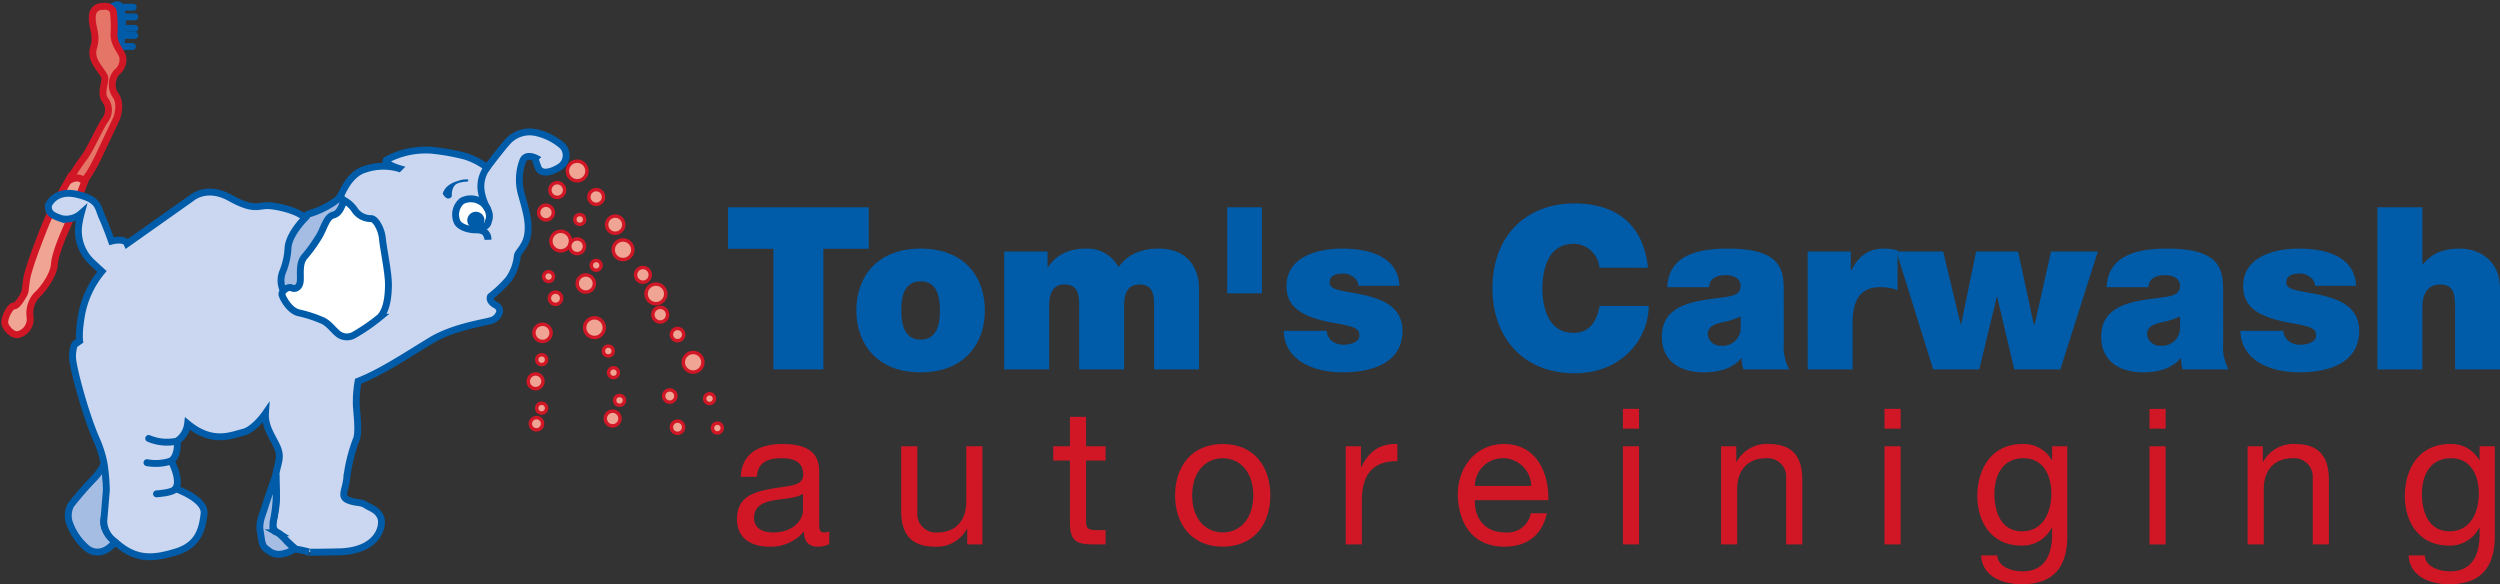 <svg xmlns="http://www.w3.org/2000/svg" xmlns:xlink="http://www.w3.org/1999/xlink" width="454.733" height="106.27" viewBox="0 0 454.733 106.27"><rect x="0" y="0" width="454.733" height="106.27" fill="#333333" stroke="none"/><defs><clipPath id="clip-path"><rect id="Rectangle_1" data-name="Rectangle 1" width="454.733" height="106.27" fill="none"></rect></clipPath></defs><g id="Group_5" data-name="Group 5" transform="translate(0 0)"><g id="Group_2" data-name="Group 2" transform="translate(0 0)"><g id="Group_1" data-name="Group 1" clip-path="url(#clip-path)"><line id="Line_1" data-name="Line 1" x2="2.206" transform="translate(22.028 1.307)" fill="none" stroke="#005ba8" stroke-linecap="round" stroke-width="1.251"></line><line id="Line_2" data-name="Line 2" x2="2.204" transform="translate(22.324 3.079)" fill="none" stroke="#005ba8" stroke-linecap="round" stroke-width="1.251"></line></g></g><line id="Line_3" data-name="Line 3" x2="2.204" transform="translate(22.324 5.164)" fill="none" stroke="#005ba8" stroke-linecap="round" stroke-width="1.251"></line><line id="Line_4" data-name="Line 4" x2="2.204" transform="translate(22.324 6.444)" fill="none" stroke="#005ba8" stroke-linecap="round" stroke-width="1.251"></line><line id="Line_5" data-name="Line 5" x2="2.204" transform="translate(21.891 8.452)" fill="none" stroke="#005ba8" stroke-linecap="round" stroke-width="1.251"></line><g id="Group_4" data-name="Group 4" transform="translate(0 0)"><g id="Group_3" data-name="Group 3" clip-path="url(#clip-path)"><path id="Path_1" data-name="Path 1" d="M76.5,24.792a1.782,1.782,0,1,0-1.779-1.782A1.782,1.782,0,0,0,76.5,24.792" transform="translate(28.479 8.092)" fill="#efa494"></path><path id="Path_2" data-name="Path 2" d="M76.5,24.792a1.782,1.782,0,1,0-1.779-1.782A1.782,1.782,0,0,0,76.5,24.792Z" transform="translate(28.479 8.092)" fill="none" stroke="#d11726" stroke-width="0.625"></path><path id="Path_3" data-name="Path 3" d="M78.886,27.643a1.336,1.336,0,1,0-1.336-1.336,1.334,1.334,0,0,0,1.336,1.336" transform="translate(29.557 9.518)" fill="#efa494"></path><path id="Path_4" data-name="Path 4" d="M78.886,27.643a1.336,1.336,0,1,0-1.336-1.336A1.334,1.334,0,0,0,78.886,27.643Z" transform="translate(29.557 9.518)" fill="none" stroke="#d11726" stroke-width="0.625"></path><path id="Path_5" data-name="Path 5" d="M81.453,31.575a1.559,1.559,0,1,0-1.558-1.558,1.559,1.559,0,0,0,1.558,1.558" transform="translate(30.451 10.847)" fill="#efa494"></path><path id="Path_6" data-name="Path 6" d="M81.453,31.575a1.559,1.559,0,1,0-1.558-1.558A1.559,1.559,0,0,0,81.453,31.575Z" transform="translate(30.451 10.847)" fill="none" stroke="#d11726" stroke-width="0.625"></path><path id="Path_7" data-name="Path 7" d="M76.6,30.039a.891.891,0,1,0-.891-.891.89.89,0,0,0,.891.891" transform="translate(28.854 10.77)" fill="#efa494"></path><circle id="Ellipse_1" data-name="Ellipse 1" cx="0.891" cy="0.891" r="0.891" transform="translate(104.559 39.028)" fill="none" stroke="#d11726" stroke-width="0.625"></circle><path id="Path_8" data-name="Path 8" d="M73.756,26.732A1.336,1.336,0,1,0,72.419,25.4a1.336,1.336,0,0,0,1.337,1.336" transform="translate(27.602 9.17)" fill="#efa494"></path><path id="Path_9" data-name="Path 9" d="M73.756,26.732A1.336,1.336,0,1,0,72.419,25.4,1.336,1.336,0,0,0,73.756,26.732Z" transform="translate(27.602 9.17)" fill="none" stroke="#d11726" stroke-width="0.625"></path><path id="Path_10" data-name="Path 10" d="M72.274,29.7a1.336,1.336,0,1,0-1.336-1.337A1.337,1.337,0,0,0,72.274,29.7" transform="translate(27.037 10.3)" fill="#efa494"></path><path id="Path_11" data-name="Path 11" d="M72.274,29.7a1.336,1.336,0,1,0-1.336-1.337A1.337,1.337,0,0,0,72.274,29.7Z" transform="translate(27.037 10.3)" fill="none" stroke="#d11726" stroke-width="0.625"></path><path id="Path_12" data-name="Path 12" d="M74.335,34.024a1.781,1.781,0,1,0-1.782-1.782,1.782,1.782,0,0,0,1.782,1.782" transform="translate(27.653 11.611)" fill="#efa494"></path><path id="Path_13" data-name="Path 13" d="M74.335,34.024a1.781,1.781,0,1,0-1.782-1.782A1.782,1.782,0,0,0,74.335,34.024Z" transform="translate(27.653 11.611)" fill="none" stroke="#d11726" stroke-width="0.625"></path><path id="Path_14" data-name="Path 14" d="M76.377,34.139A1.335,1.335,0,1,0,75.041,32.8a1.335,1.335,0,0,0,1.336,1.334" transform="translate(28.601 11.994)" fill="#efa494"></path><path id="Path_15" data-name="Path 15" d="M76.377,34.139A1.335,1.335,0,1,0,75.041,32.8,1.335,1.335,0,0,0,76.377,34.139Z" transform="translate(28.601 11.994)" fill="none" stroke="#d11726" stroke-width="0.625"></path><path id="Path_16" data-name="Path 16" d="M82.54,35.165a1.781,1.781,0,1,0-1.78-1.782,1.782,1.782,0,0,0,1.78,1.782" transform="translate(30.781 12.046)" fill="#efa494"></path><path id="Path_17" data-name="Path 17" d="M82.54,35.165a1.781,1.781,0,1,0-1.78-1.782A1.782,1.782,0,0,0,82.54,35.165Z" transform="translate(30.781 12.046)" fill="none" stroke="#d11726" stroke-width="0.625"></path><path id="Path_18" data-name="Path 18" d="M85.041,37.9a1.336,1.336,0,1,0-1.336-1.336A1.335,1.335,0,0,0,85.041,37.9" transform="translate(31.903 13.428)" fill="#efa494"></path><path id="Path_19" data-name="Path 19" d="M85.041,37.9a1.336,1.336,0,1,0-1.336-1.336A1.335,1.335,0,0,0,85.041,37.9Z" transform="translate(31.903 13.428)" fill="none" stroke="#d11726" stroke-width="0.625"></path><path id="Path_20" data-name="Path 20" d="M78.763,36.081a.891.891,0,1,0-.891-.891.891.891,0,0,0,.891.891" transform="translate(29.68 13.073)" fill="#efa494"></path><path id="Path_21" data-name="Path 21" d="M78.763,36.081a.891.891,0,1,0-.891-.891A.891.891,0,0,0,78.763,36.081Z" transform="translate(29.68 13.073)" fill="none" stroke="#d11726" stroke-width="0.625"></path><path id="Path_22" data-name="Path 22" d="M77.578,39.328a1.559,1.559,0,1,0-1.558-1.559,1.559,1.559,0,0,0,1.558,1.559" transform="translate(28.974 13.801)" fill="#efa494"></path><path id="Path_23" data-name="Path 23" d="M77.578,39.328a1.559,1.559,0,1,0-1.558-1.559A1.559,1.559,0,0,0,77.578,39.328Z" transform="translate(28.974 13.801)" fill="none" stroke="#d11726" stroke-width="0.625"></path><path id="Path_24" data-name="Path 24" d="M72.493,37.563a.891.891,0,1,0-.892-.892.892.892,0,0,0,.892.892" transform="translate(27.29 13.638)" fill="#efa494"></path><path id="Path_25" data-name="Path 25" d="M72.493,37.563a.891.891,0,1,0-.892-.892A.892.892,0,0,0,72.493,37.563Z" transform="translate(27.29 13.638)" fill="none" stroke="#d11726" stroke-width="0.625"></path><path id="Path_26" data-name="Path 26" d="M73.467,40.7a1.113,1.113,0,1,0-1.113-1.115A1.113,1.113,0,0,0,73.467,40.7" transform="translate(27.577 14.662)" fill="#efa494"></path><path id="Path_27" data-name="Path 27" d="M73.467,40.7a1.113,1.113,0,1,0-1.113-1.115A1.113,1.113,0,0,0,73.467,40.7Z" transform="translate(27.577 14.662)" fill="none" stroke="#d11726" stroke-width="0.625"></path><path id="Path_28" data-name="Path 28" d="M71.879,45.823a1.559,1.559,0,1,0-1.558-1.559,1.557,1.557,0,0,0,1.558,1.559" transform="translate(26.802 16.277)" fill="#efa494"></path><path id="Path_29" data-name="Path 29" d="M71.879,45.823a1.559,1.559,0,1,0-1.558-1.559A1.557,1.557,0,0,0,71.879,45.823Z" transform="translate(26.802 16.277)" fill="none" stroke="#d11726" stroke-width="0.625"></path><path id="Path_30" data-name="Path 30" d="M71.581,48.506a.891.891,0,1,0-.891-.891.891.891,0,0,0,.891.891" transform="translate(26.943 17.809)" fill="#efa494"></path><circle id="Ellipse_2" data-name="Ellipse 2" cx="0.891" cy="0.891" r="0.891" transform="translate(97.633 64.533)" fill="none" stroke="#d11726" stroke-width="0.625"></circle><path id="Path_31" data-name="Path 31" d="M70.906,51.924a1.337,1.337,0,1,0-1.336-1.336,1.336,1.336,0,0,0,1.336,1.336" transform="translate(26.516 18.772)" fill="#efa494"></path><path id="Path_32" data-name="Path 32" d="M70.906,51.924a1.337,1.337,0,1,0-1.336-1.336A1.336,1.336,0,0,0,70.906,51.924Z" transform="translate(26.516 18.772)" fill="none" stroke="#d11726" stroke-width="0.625"></path><path id="Path_33" data-name="Path 33" d="M71.581,54.89A.891.891,0,1,0,70.69,54a.889.889,0,0,0,.891.891" transform="translate(26.943 20.242)" fill="#efa494"></path><circle id="Ellipse_3" data-name="Ellipse 3" cx="0.891" cy="0.891" r="0.891" transform="translate(97.633 73.35)" fill="none" stroke="#d11726" stroke-width="0.625"></circle><path id="Path_34" data-name="Path 34" d="M70.958,57.224a1.113,1.113,0,1,0-1.113-1.113,1.113,1.113,0,0,0,1.113,1.113" transform="translate(26.621 20.962)" fill="#efa494"></path><path id="Path_35" data-name="Path 35" d="M70.958,57.224a1.113,1.113,0,1,0-1.113-1.113A1.113,1.113,0,0,0,70.958,57.224Z" transform="translate(26.621 20.962)" fill="none" stroke="#d11726" stroke-width="0.625"></path><path id="Path_36" data-name="Path 36" d="M78.781,45.424A1.782,1.782,0,1,0,77,43.644a1.781,1.781,0,0,0,1.782,1.78" transform="translate(29.347 15.955)" fill="#efa494"></path><path id="Path_37" data-name="Path 37" d="M78.781,45.424A1.782,1.782,0,1,0,77,43.644,1.781,1.781,0,0,0,78.781,45.424Z" transform="translate(29.347 15.955)" fill="none" stroke="#d11726" stroke-width="0.625"></path><path id="Path_38" data-name="Path 38" d="M80.359,47.366a.891.891,0,1,0-.891-.891.891.891,0,0,0,.891.891" transform="translate(30.288 17.374)" fill="#efa494"></path><circle id="Ellipse_4" data-name="Ellipse 4" cx="0.891" cy="0.891" r="0.891" transform="translate(109.756 62.959)" fill="none" stroke="#d11726" stroke-width="0.625"></circle><path id="Path_39" data-name="Path 39" d="M81.042,50.216a.891.891,0,1,0-.891-.892.892.892,0,0,0,.891.892" transform="translate(30.549 18.461)" fill="#efa494"></path><path id="Path_40" data-name="Path 40" d="M81.042,50.216a.891.891,0,1,0-.891-.892A.892.892,0,0,0,81.042,50.216Z" transform="translate(30.549 18.461)" fill="none" stroke="#d11726" stroke-width="0.625"></path><path id="Path_41" data-name="Path 41" d="M86.872,40.979a1.782,1.782,0,1,0-1.78-1.782,1.783,1.783,0,0,0,1.78,1.782" transform="translate(32.432 14.261)" fill="#efa494"></path><path id="Path_42" data-name="Path 42" d="M86.872,40.979a1.782,1.782,0,1,0-1.78-1.782A1.783,1.783,0,0,0,86.872,40.979Z" transform="translate(32.432 14.261)" fill="none" stroke="#d11726" stroke-width="0.625"></path><path id="Path_43" data-name="Path 43" d="M87.321,43.146a1.336,1.336,0,1,0-1.336-1.337,1.337,1.337,0,0,0,1.336,1.337" transform="translate(32.772 15.427)" fill="#efa494"></path><path id="Path_44" data-name="Path 44" d="M87.321,43.146a1.336,1.336,0,1,0-1.336-1.337A1.337,1.337,0,0,0,87.321,43.146Z" transform="translate(32.772 15.427)" fill="none" stroke="#d11726" stroke-width="0.625"></path><path id="Path_45" data-name="Path 45" d="M89.54,45.483a1.113,1.113,0,1,0-1.115-1.113,1.112,1.112,0,0,0,1.115,1.113" transform="translate(33.702 16.488)" fill="#efa494"></path><path id="Path_46" data-name="Path 46" d="M89.54,45.483a1.113,1.113,0,1,0-1.115-1.113A1.112,1.112,0,0,0,89.54,45.483Z" transform="translate(33.702 16.488)" fill="none" stroke="#d11726" stroke-width="0.625"></path><path id="Path_47" data-name="Path 47" d="M91.773,49.983a1.78,1.78,0,1,0-1.78-1.782,1.782,1.782,0,0,0,1.78,1.782" transform="translate(34.3 17.694)" fill="#efa494"></path><path id="Path_48" data-name="Path 48" d="M91.773,49.983a1.78,1.78,0,1,0-1.78-1.782A1.782,1.782,0,0,0,91.773,49.983Z" transform="translate(34.3 17.694)" fill="none" stroke="#d11726" stroke-width="0.625"></path><path id="Path_49" data-name="Path 49" d="M88.513,53.576A1.113,1.113,0,1,0,87.4,52.461a1.113,1.113,0,0,0,1.113,1.115" transform="translate(33.312 19.572)" fill="#efa494"></path><path id="Path_50" data-name="Path 50" d="M88.513,53.576A1.113,1.113,0,1,0,87.4,52.461,1.113,1.113,0,0,0,88.513,53.576Z" transform="translate(33.312 19.572)" fill="none" stroke="#d11726" stroke-width="0.625"></path><path id="Path_51" data-name="Path 51" d="M93.693,53.633a.89.89,0,1,0-.889-.888.889.889,0,0,0,.889.888" transform="translate(35.371 19.764)" fill="#efa494"></path><path id="Path_52" data-name="Path 52" d="M93.693,53.633a.89.89,0,1,0-.889-.888A.889.889,0,0,0,93.693,53.633Z" transform="translate(35.371 19.764)" fill="none" stroke="#d11726" stroke-width="0.625"></path><path id="Path_53" data-name="Path 53" d="M94.719,57.512a.891.891,0,1,0-.889-.892.892.892,0,0,0,.889.892" transform="translate(35.762 21.241)" fill="#efa494"></path><path id="Path_54" data-name="Path 54" d="M94.719,57.512a.891.891,0,1,0-.889-.892A.892.892,0,0,0,94.719,57.512Z" transform="translate(35.762 21.241)" fill="none" stroke="#d11726" stroke-width="0.625"></path><path id="Path_55" data-name="Path 55" d="M89.54,57.68a1.113,1.113,0,1,0-1.115-1.115A1.113,1.113,0,0,0,89.54,57.68" transform="translate(33.702 21.137)" fill="#efa494"></path><path id="Path_56" data-name="Path 56" d="M89.54,57.68a1.113,1.113,0,1,0-1.115-1.115A1.113,1.113,0,0,0,89.54,57.68Z" transform="translate(33.702 21.137)" fill="none" stroke="#d11726" stroke-width="0.625"></path><path id="Path_57" data-name="Path 57" d="M81.84,53.863a.891.891,0,1,0-.891-.891.894.894,0,0,0,.891.891" transform="translate(30.853 19.851)" fill="#efa494"></path><circle id="Ellipse_5" data-name="Ellipse 5" cx="0.891" cy="0.891" r="0.891" transform="translate(111.802 71.932)" fill="none" stroke="#d11726" stroke-width="0.625"></circle><path id="Path_58" data-name="Path 58" d="M81.051,56.825a1.337,1.337,0,1,0-1.336-1.336,1.336,1.336,0,0,0,1.336,1.336" transform="translate(30.383 20.64)" fill="#efa494"></path><path id="Path_59" data-name="Path 59" d="M81.051,56.825a1.337,1.337,0,1,0-1.336-1.336A1.336,1.336,0,0,0,81.051,56.825Z" transform="translate(30.383 20.64)" fill="none" stroke="#d11726" stroke-width="0.625"></path><path id="Path_60" data-name="Path 60" d="M12.64,23.2S9.333,28.87,8.231,31.546,4.925,39.891,4.612,41.938s-.157,2.206-.631,2.99-1.1,1.889-1.732,1.889S.359,49.179.675,50.126s1.416,2.045,2.362,1.888a2.884,2.884,0,0,0,2.2-3.149A4.924,4.924,0,0,1,6.5,44.771c.631-.471,2.992-3.306,3.149-5.511s2.047-6.3,2.519-7.4,3.148-8.03,3.148-8.03Z" transform="translate(0.238 8.844)" fill="#efa494"></path><path id="Path_61" data-name="Path 61" d="M12.64,23.2S9.333,28.87,8.231,31.546,4.925,39.891,4.612,41.938s-.157,2.206-.631,2.99-1.1,1.889-1.732,1.889S.359,49.179.675,50.126s1.416,2.045,2.362,1.888a2.884,2.884,0,0,0,2.2-3.149A4.924,4.924,0,0,1,6.5,44.771c.631-.471,2.992-3.306,3.149-5.511s2.047-6.3,2.519-7.4,3.148-8.03,3.148-8.03Z" transform="translate(0.238 8.844)" fill="none" stroke="#d11726" stroke-width="1.251"></path><path id="Path_62" data-name="Path 62" d="M13.657,2.21S15.23.478,16.332.636s.945,8.186-.316,9.132S13.657,2.21,13.657,2.21" transform="translate(5.205 0.239)" fill="#005ba8"></path><path id="Path_63" data-name="Path 63" d="M13.657,2.21S15.23.478,16.332.636s.945,8.186-.316,9.132S13.657,2.21,13.657,2.21Z" transform="translate(5.205 0.239)" fill="none" stroke="#005ba8" stroke-width="1.251"></path><path id="Path_64" data-name="Path 64" d="M15.9,68.571a29.351,29.351,0,0,0-.385-7.439A11.666,11.666,0,0,1,13.7,63.691a60.084,60.084,0,0,0-4.251,4.88,4.177,4.177,0,0,0-.159,3.465A10.714,10.714,0,0,0,12.6,76.6c1.26.789,2.834.789,4.407-.789.195-.192.365-.38.518-.562-3.254-2.965-1.772-4.229-1.619-6.681" transform="translate(3.432 23.3)" fill="#a5bce3"></path><path id="Path_65" data-name="Path 65" d="M15.9,68.571a29.351,29.351,0,0,0-.385-7.439A11.666,11.666,0,0,1,13.7,63.691a60.084,60.084,0,0,0-4.251,4.88,4.177,4.177,0,0,0-.159,3.465A10.714,10.714,0,0,0,12.6,76.6c1.26.789,2.834.789,4.407-.789.195-.192.365-.38.518-.562C14.266,72.286,15.748,71.022,15.9,68.571Z" transform="translate(3.432 23.3)" fill="none" stroke="#005ba8" stroke-width="1.251"></path><path id="Path_66" data-name="Path 66" d="M99.878,19.919a10.979,10.979,0,0,0-4.566-2.36A5.386,5.386,0,0,0,89.8,19.291c-1.261,1.417-3.623,4.565-3.623,4.565a13.422,13.422,0,0,0-3.935-2.045,40.335,40.335,0,0,0-6.139-1.1,15.064,15.064,0,0,0-8.187,1.732c-.786.63,2.2,1.573,2.2,1.573a10.25,10.25,0,0,0-6.141.157c-2.2.63-3.463,2.834-4.092,4.094s-1.733,3.149-3.465,3.306a10.487,10.487,0,0,0-3.62,1.26c-1.1-1.1-4.881-2.047-6.613-2.047s-2.518.945-6.77-1.417-6.926,0-6.926,0L20.687,37.711c-.474-1.1-2.833-.474-2.833-.474s-.946-2.677-1.733-4.407-.471-3.15-4.565-4.1-5.194,2.048-5.194,2.048c0,1.258.471,1.732,2.359,2.36a4.068,4.068,0,0,0,3.621-.943,17.734,17.734,0,0,0-.471,2.36,7.847,7.847,0,0,0,2.36,6.455c1.329,1.239,1.76,1.633,1.882,1.74a17.2,17.2,0,0,0-3.772,8.335c-.628,3.938-.156,4.881-.156,4.881-.946-.943-1.417.63-1.417,2.362s2.359,10.549,4.407,15.114a19.878,19.878,0,0,1,1.347,4.369,35.556,35.556,0,0,1,.4,4.724l-.472,5.667a4.709,4.709,0,0,0,2.072,3.728c.091.084.173.163.269.25,3.623,3.148,6.77,2.833,10.863,1.573s4.726-4.251,5.04-6.929-5.2-4.565-5.2-4.565c1.1-1.573-.786-5.037-.786-5.037,1.416-1.1,1.1-3.62,1.1-3.62a4.436,4.436,0,0,0,1.891-3.15c4.565,3.777,8.029,2.047,10.074,1.576s4.094-3.465,4.094-3.465c-.157,2.518,1.417,4.409,2.2,6.3S47.936,78,47.77,79.717c.033.622.064,1.6.059,2.707a16.4,16.4,0,0,1-.062,3.148c-.166,1.322-.456,2.418-.539,3.215a1.589,1.589,0,0,0,.854,1.5c.033.019.066.033.1.058a1.337,1.337,0,0,1,.269.164l.272.269c.2.18.4.38.6.591.678.656,1.449,1.391,1.859,1.764a1.1,1.1,0,0,0,.354.152c.945.156,2.2.471,2.2.471s-1.733.157,5.509,0,8.187-4.881,7.558-6.3-1.731-1.573-2.677-2.206-1.888-.312-3.308-.941-.312-1.892-.156-4.1a29.333,29.333,0,0,1,1.733-6.929c.471-1.1.156-4.092,0-5.982a22.077,22.077,0,0,1,.315-4.565c4.092-1.575,8.813-4.722,13.224-7.4s10.389-3.306,11.335-3.777,1.889-1.891.472-2.678-.945-1.573-.945-1.573a22.983,22.983,0,0,0,3.306-3.149,8.864,8.864,0,0,0,1.573-4.251c.157-.786,1.574-1.732,1.889-3.936s-.315-4.25-1.1-7.082a9.787,9.787,0,0,1,.157-6.142c.474-1.574,2.362-.63,2.362-.63s-.156.157.474,1.732,2.99.63,4.248-.315a2.525,2.525,0,0,0,.159-3.621" transform="translate(2.425 6.617)" fill="#cbd7f0"></path><path id="Path_67" data-name="Path 67" d="M99.878,19.919a10.979,10.979,0,0,0-4.566-2.36A5.386,5.386,0,0,0,89.8,19.291c-1.261,1.417-3.623,4.565-3.623,4.565a13.422,13.422,0,0,0-3.935-2.045,40.335,40.335,0,0,0-6.139-1.1,15.064,15.064,0,0,0-8.187,1.732c-.786.63,2.2,1.573,2.2,1.573a10.25,10.25,0,0,0-6.141.157c-2.2.63-3.463,2.834-4.092,4.094s-1.733,3.149-3.465,3.306a10.487,10.487,0,0,0-3.62,1.26c-1.1-1.1-4.881-2.047-6.613-2.047s-2.518.945-6.77-1.417-6.926,0-6.926,0L20.687,37.711c-.474-1.1-2.833-.474-2.833-.474s-.946-2.677-1.733-4.407-.471-3.15-4.565-4.1-5.194,2.048-5.194,2.048c0,1.258.471,1.732,2.359,2.36a4.068,4.068,0,0,0,3.621-.943,17.734,17.734,0,0,0-.471,2.36,7.847,7.847,0,0,0,2.36,6.455c1.329,1.239,1.76,1.633,1.882,1.74a17.2,17.2,0,0,0-3.772,8.335c-.628,3.938-.156,4.881-.156,4.881-.946-.943-1.417.63-1.417,2.362s2.359,10.549,4.407,15.114a19.878,19.878,0,0,1,1.347,4.369,35.556,35.556,0,0,1,.4,4.724l-.472,5.667a4.709,4.709,0,0,0,2.072,3.728c.091.084.173.163.269.25,3.623,3.148,6.77,2.833,10.863,1.573s4.726-4.251,5.04-6.929-5.2-4.565-5.2-4.565c1.1-1.573-.786-5.037-.786-5.037,1.416-1.1,1.1-3.62,1.1-3.62a4.436,4.436,0,0,0,1.891-3.15c4.565,3.777,8.029,2.047,10.074,1.576s4.094-3.465,4.094-3.465c-.157,2.518,1.417,4.409,2.2,6.3S47.936,78,47.77,79.717c.033.622.064,1.6.059,2.707a16.4,16.4,0,0,1-.062,3.148c-.166,1.322-.456,2.418-.539,3.215a1.589,1.589,0,0,0,.854,1.5c.033.019.066.033.1.058a1.337,1.337,0,0,1,.269.164l.272.269c.2.18.4.38.6.591.678.656,1.449,1.391,1.859,1.764a1.1,1.1,0,0,0,.354.152c.945.156,2.2.471,2.2.471s-1.733.157,5.509,0,8.187-4.881,7.558-6.3-1.731-1.573-2.677-2.206-1.888-.312-3.308-.941-.312-1.892-.156-4.1a29.333,29.333,0,0,1,1.733-6.929c.471-1.1.156-4.092,0-5.982a22.077,22.077,0,0,1,.315-4.565c4.092-1.575,8.813-4.722,13.224-7.4s10.389-3.306,11.335-3.777,1.889-1.891.472-2.678-.945-1.573-.945-1.573a22.983,22.983,0,0,0,3.306-3.149,8.864,8.864,0,0,0,1.573-4.251c.157-.786,1.574-1.732,1.889-3.936s-.315-4.25-1.1-7.082a9.787,9.787,0,0,1,.157-6.142c.474-1.574,2.362-.63,2.362-.63s-.156.157.474,1.732,2.99.63,4.248-.315A2.525,2.525,0,0,0,99.878,19.919Z" transform="translate(2.425 6.617)" fill="none" stroke="#005ba8" stroke-width="1.251"></path><path id="Path_68" data-name="Path 68" d="M38.712,74.163c-.217-.21-.424-.412-.606-.591a4.223,4.223,0,0,0-.541-.434c-.036-.021-.066-.039-.1-.058a1.568,1.568,0,0,0-.316-.153c-.523-.148-.616-.627-.537-1.348a3.419,3.419,0,0,1,.1-.876,25.958,25.958,0,0,0,.5-5.487,17.187,17.187,0,0,1-.064-2.678l0-.029c-.8,2.269-1.606,4.6-1.894,5.537-.63,2.048-1.261,3.152-.945,4.881s.159,2.678,1.575,3.465a2.936,2.936,0,0,0,2.675.474,4.563,4.563,0,0,0,2.01-.939,12.331,12.331,0,0,1-1.859-1.764" transform="translate(13.045 23.825)" fill="#a5bce3"></path><path id="Path_69" data-name="Path 69" d="M38.712,74.163c-.217-.21-.424-.412-.606-.591a4.223,4.223,0,0,0-.541-.434c-.036-.021-.066-.039-.1-.058a1.568,1.568,0,0,0-.316-.153c-.523-.148-.616-.627-.537-1.348a3.419,3.419,0,0,1,.1-.876,25.958,25.958,0,0,0,.5-5.487,17.187,17.187,0,0,1-.064-2.678l0-.029c-.8,2.269-1.606,4.6-1.894,5.537-.63,2.048-1.261,3.152-.945,4.881s.159,2.678,1.575,3.465a2.936,2.936,0,0,0,2.675.474,4.563,4.563,0,0,0,2.01-.939A12.331,12.331,0,0,1,38.712,74.163Z" transform="translate(13.045 23.825)" fill="none" stroke="#005ba8" stroke-width="1.251"></path><path id="Path_70" data-name="Path 70" d="M15.237.877a1.7,1.7,0,0,0-1.889,1.574c-.159,1.731.472,2.675.472,4.25s-.631,1.889-.316,3.306,1.733,2.834,2.048,3.62-.787,2.835,0,4.094a3.072,3.072,0,0,1,0,3.936c-1.1,1.732-2.835,5.668-3.777,6.77A40.69,40.69,0,0,0,9.095,32.52s1.576-.943,2.363-.157,3.463-5.194,3.463-5.194l2.834-5.983s.945-2.519-.156-4.094a3.464,3.464,0,0,1,.156-4.25,2.909,2.909,0,0,0,1.1-2.834c-.314-1.1-1.731-2.362-1.575-4.25a21.563,21.563,0,0,0-.156-4.1A1.727,1.727,0,0,0,15.237.877" transform="translate(3.466 0.313)" fill="#e57667"></path><path id="Path_71" data-name="Path 71" d="M15.237.877a1.7,1.7,0,0,0-1.889,1.574c-.159,1.731.472,2.675.472,4.25s-.631,1.889-.316,3.306,1.733,2.834,2.048,3.62-.787,2.835,0,4.094a3.072,3.072,0,0,1,0,3.936c-1.1,1.732-2.835,5.668-3.777,6.77A40.69,40.69,0,0,0,9.095,32.52s1.576-.943,2.363-.157,3.463-5.194,3.463-5.194l2.834-5.983s.945-2.519-.156-4.094a3.464,3.464,0,0,1,.156-4.25,2.909,2.909,0,0,0,1.1-2.834c-.314-1.1-1.731-2.362-1.575-4.25a21.563,21.563,0,0,0-.156-4.1A1.727,1.727,0,0,0,15.237.877Z" transform="translate(3.466 0.313)" fill="none" stroke="#d11726" stroke-width="1.251"></path><path id="Path_72" data-name="Path 72" d="M41.595,29.534S38.6,32.367,38.29,35.043a13.263,13.263,0,0,1-.946,4.409,4.218,4.218,0,0,0,.156,3.623c.631,1.257,4.1,1.1,4.1,1.1l5.826-6.77,2.519-6.3-.789-2.992-1.26-1.891s.631-.787-1.26.631a16.7,16.7,0,0,1-4.721,2.2Z" transform="translate(14.105 9.913)" fill="#a5bce3"></path><path id="Path_73" data-name="Path 73" d="M41.595,29.534S38.6,32.367,38.29,35.043a13.263,13.263,0,0,1-.946,4.409,4.218,4.218,0,0,0,.156,3.623c.631,1.257,4.1,1.1,4.1,1.1l5.826-6.77,2.519-6.3-.789-2.992-1.26-1.891s.631-.787-1.26.631a16.7,16.7,0,0,1-4.721,2.2Z" transform="translate(14.105 9.913)" fill="none" stroke="#005ba8" stroke-width="1.251"></path><path id="Path_74" data-name="Path 74" d="M19.583,57.744a8.5,8.5,0,0,0,5.2.471" transform="translate(7.464 22.009)" fill="none" stroke="#005ba8" stroke-linecap="round" stroke-width="1.251"></path><path id="Path_75" data-name="Path 75" d="M19.354,61.02a8.878,8.878,0,0,0,4.41-.315" transform="translate(7.377 23.137)" fill="none" stroke="#005ba8" stroke-linecap="round" stroke-width="1.251"></path><path id="Path_76" data-name="Path 76" d="M20.609,65.3s2.993-.157,3.464-.946" transform="translate(7.855 24.528)" fill="none" stroke="#005ba8" stroke-linecap="round" stroke-width="1.251"></path><path id="Path_77" data-name="Path 77" d="M65.889,33.56s.163-1.772-2.2-1.732c-1.139.021-3.03-.453-3.443-1.516a3.255,3.255,0,0,1,.885-3.718,3.438,3.438,0,0,1,3.011-.119A3.271,3.271,0,0,1,66.029,28.6a2.311,2.311,0,0,1-.061,1.65c-.059.474-.3.946-1.338,1.261-.953.289.946,0,1.26,2.047" transform="translate(22.873 9.98)" fill="#fff"></path><path id="Path_78" data-name="Path 78" d="M65.889,33.56s.163-1.772-2.2-1.732c-1.139.021-3.03-.453-3.443-1.516a3.255,3.255,0,0,1,.885-3.718,3.438,3.438,0,0,1,3.011-.119A3.271,3.271,0,0,1,66.029,28.6a2.311,2.311,0,0,1-.061,1.65c-.059.474-.3.946-1.338,1.261C63.677,31.8,65.576,31.513,65.889,33.56Z" transform="translate(22.873 9.98)" fill="none" stroke="#005ba8" stroke-width="1.251"></path><path id="Path_79" data-name="Path 79" d="M63.1,31.005a1.559,1.559,0,1,0-1.557-1.559A1.558,1.558,0,0,0,63.1,31.005" transform="translate(23.457 10.63)" fill="#005ba8"></path><path id="Path_80" data-name="Path 80" d="M48.477,26.394a5.461,5.461,0,0,1,1.889,1.732A3.513,3.513,0,0,0,53.359,29.7c.786,0,1.887,1.892,2.045,3.623s1.1,6.138,1.1,8.343-.315,4.722-1.575,5.982A34.173,34.173,0,0,1,50.366,50.8a2.618,2.618,0,0,1-2.835,0c-.945-.628-1.887-2.2-3.3-2.675A23,23,0,0,0,40.29,46.86c-1.732-.315-2.992-2.677-3.149-3.306s1.1-1.572,1.732-1.258,1.417,0,1.576-1.1-.315-3.305.786-4.566a27.549,27.549,0,0,0,2.519-3.463c.945-1.417,1.416-3.777,2.677-4.094s1.576-1.732,2.047-2.677" transform="translate(14.151 10.06)" fill="#fff"></path><path id="Path_81" data-name="Path 81" d="M48.477,26.394a5.461,5.461,0,0,1,1.889,1.732A3.513,3.513,0,0,0,53.359,29.7c.786,0,1.887,1.892,2.045,3.623s1.1,6.138,1.1,8.343-.315,4.722-1.575,5.982A34.173,34.173,0,0,1,50.366,50.8a2.618,2.618,0,0,1-2.835,0c-.945-.628-1.887-2.2-3.3-2.675A23,23,0,0,0,40.29,46.86c-1.732-.315-2.992-2.677-3.149-3.306s1.1-1.572,1.732-1.258,1.417,0,1.576-1.1-.315-3.305.786-4.566a27.549,27.549,0,0,0,2.519-3.463c.945-1.417,1.416-3.777,2.677-4.094S48.006,27.339,48.477,26.394Z" transform="translate(14.151 10.06)" fill="none" stroke="#005ba8" stroke-width="1.251"></path><path id="Path_82" data-name="Path 82" d="M62.861,23.779s-3.62,0-4.407,2.362c0,0,.631,1.26,1.26.472,0,0-.157-2.047,1.26-2.518a3.575,3.575,0,0,1,1.888-.316" transform="translate(22.279 9.054)" fill="#005ba8"></path><path id="Path_83" data-name="Path 83" d="M62.861,23.779s-3.62,0-4.407,2.362c0,0,.631,1.26,1.26.472,0,0-.157-2.047,1.26-2.518A3.575,3.575,0,0,1,62.861,23.779Z" transform="translate(22.279 9.054)" fill="none" stroke="#005ba8" stroke-width="0.375"></path><path id="Path_84" data-name="Path 84" d="M64.47,22.062a5.779,5.779,0,0,0-1.1,4.1,9.382,9.382,0,0,0,1.1,3.305" transform="translate(24.135 8.409)" fill="none" stroke="#005ba8" stroke-linecap="round" stroke-width="1.251"></path><path id="Path_85" data-name="Path 85" d="M104.137,34.854H95.875V27.295h25.61v7.559h-8.261V56.788h-9.088Z" transform="translate(36.542 10.404)" fill="#005ba8"></path><path id="Path_86" data-name="Path 86" d="M124.469,55.251c-8.055,0-11.69-5.328-11.69-11.276s3.635-11.237,11.69-11.237,11.69,5.287,11.69,11.237-3.635,11.276-11.69,11.276m0-16.564c-3.1,0-3.511,3.015-3.511,5.288s.413,5.327,3.511,5.327,3.511-3.056,3.511-5.327-.413-5.288-3.511-5.288" transform="translate(42.985 12.478)" fill="#005ba8"></path><path id="Path_87" data-name="Path 87" d="M132.249,33.275h7.889v2.851h.083c1.653-2.479,4.048-3.388,7.022-3.388a6.371,6.371,0,0,1,5.783,3.347c.331-.249,1.983-3.347,7.312-3.347,5.493,0,7.353,3.8,7.353,7.27v14.7h-8.179V43.106c0-2.023-.207-3.842-2.685-3.842-2.065,0-2.768,1.612-2.768,3.842V54.713h-8.178V43.106c0-2.023-.207-3.842-2.685-3.842-2.066,0-2.768,1.612-2.768,3.842V54.713h-8.179Z" transform="translate(50.405 12.478)" fill="#005ba8"></path><rect id="Rectangle_2" data-name="Rectangle 2" width="6.32" height="15.654" transform="translate(223.218 37.7)" fill="#005ba8"></rect><path id="Path_88" data-name="Path 88" d="M182.655,39.512a2.078,2.078,0,0,0-.949-1.612,2.859,2.859,0,0,0-1.818-.619c-1.157,0-2.479.247-2.479,1.652,0,.62.5.909.95,1.116,1.363.579,4.461.743,7.187,1.652,2.725.867,5.121,2.478,5.121,5.99,0,5.949-5.7,7.559-10.9,7.559-5.04,0-10.574-2.023-10.7-7.559h7.808a2.626,2.626,0,0,0,.99,1.9,3.375,3.375,0,0,0,2.189.62c1.075,0,2.768-.413,2.768-1.652s-.7-1.612-4.5-2.273c-6.237-1.073-8.756-3.056-8.756-6.732,0-5.411,5.823-6.816,10.12-6.816,4.625,0,10.2,1.28,10.41,6.774Z" transform="translate(64.438 12.478)" fill="#005ba8"></path><path id="Path_89" data-name="Path 89" d="M216.007,38.476a4.731,4.731,0,0,0-4.75-4.337c-4.255,0-5.618,4.131-5.618,8.1s1.363,8.1,5.618,8.1c3.055,0,4.254-2.149,4.791-4.915h8.921c0,5.947-4.833,12.266-13.465,12.266-9.542,0-14.954-6.732-14.954-15.447,0-9.3,5.866-15.449,14.954-15.449,8.1.041,12.557,4.3,13.342,11.69Z" transform="translate(74.913 10.21)" fill="#005ba8"></path><path id="Path_90" data-name="Path 90" d="M241.044,49.922a8.663,8.663,0,0,0,.99,4.791h-8.343a5.771,5.771,0,0,1-.29-2.023h-.081c-1.735,1.982-4.254,2.559-6.9,2.559-4.131,0-7.56-1.982-7.56-6.484,0-6.773,7.931-6.526,12.1-7.31,1.115-.207,2.231-.537,2.231-1.9,0-1.446-1.362-1.983-2.684-1.983-2.521,0-3.016,1.28-3.058,2.19h-7.6c.249-6.031,5.949-7.023,11.028-7.023,10.244,0,10.162,4.255,10.162,8.385ZM233.2,45.088a14.022,14.022,0,0,1-3.221,1.033c-1.818.413-2.768.867-2.768,2.313a2.354,2.354,0,0,0,2.561,1.982,3.246,3.246,0,0,0,3.428-3.345Z" transform="translate(83.417 12.478)" fill="#005ba8"></path><path id="Path_91" data-name="Path 91" d="M238.063,33.275h7.849V36.7h.081c1.322-2.561,3.056-3.965,6.03-3.965a9.3,9.3,0,0,1,2.4.331V40.3a8.282,8.282,0,0,0-3.221-.536c-3.222,0-4.958,1.9-4.958,6.484v8.468h-8.178Z" transform="translate(90.735 12.478)" fill="#005ba8"></path><path id="Path_92" data-name="Path 92" d="M279.574,54.565h-8.385l-3.1-13.176h-.082l-3.182,13.176h-8.384L249.75,33.127h8.509l3.181,13.259h.083l2.726-13.259h7.64l2.851,13.259h.166l2.974-13.259h8.511Z" transform="translate(95.19 12.626)" fill="#005ba8"></path><path id="Path_93" data-name="Path 93" d="M298.909,49.922a8.663,8.663,0,0,0,.99,4.791h-8.344a5.773,5.773,0,0,1-.29-2.023h-.081c-1.735,1.982-4.254,2.559-6.9,2.559-4.132,0-7.56-1.982-7.56-6.484,0-6.773,7.93-6.526,12.1-7.31,1.115-.207,2.231-.537,2.231-1.9,0-1.446-1.362-1.983-2.684-1.983-2.521,0-3.016,1.28-3.058,2.19h-7.6c.249-6.031,5.949-7.023,11.028-7.023,10.244,0,10.162,4.255,10.162,8.385Zm-7.849-4.834a14.023,14.023,0,0,1-3.221,1.033c-1.818.413-2.768.867-2.768,2.313a2.354,2.354,0,0,0,2.561,1.982,3.246,3.246,0,0,0,3.428-3.345Z" transform="translate(105.472 12.478)" fill="#005ba8"></path><path id="Path_94" data-name="Path 94" d="M308.65,39.512A2.074,2.074,0,0,0,307.7,37.9a2.863,2.863,0,0,0-1.819-.619c-1.156,0-2.478.247-2.478,1.652,0,.62.5.909.95,1.116,1.363.579,4.461.743,7.187,1.652,2.725.867,5.123,2.478,5.123,5.99,0,5.949-5.7,7.559-10.907,7.559-5.038,0-10.574-2.023-10.7-7.559h7.808a2.621,2.621,0,0,0,.99,1.9,3.375,3.375,0,0,0,2.189.62c1.075,0,2.768-.413,2.768-1.652s-.7-1.612-4.5-2.273c-6.237-1.073-8.756-3.056-8.756-6.732,0-5.411,5.823-6.816,10.12-6.816,4.625,0,10.2,1.28,10.41,6.774Z" transform="translate(112.46 12.478)" fill="#005ba8"></path><path id="Path_95" data-name="Path 95" d="M313.1,27.295h8.179V37.662h.081c1.4-1.652,3.222-2.849,6.692-2.849,3.841,0,7.352,2.353,7.352,7.27v14.7h-8.176V45.552c0-2.479-.291-4.214-2.686-4.214-1.4,0-3.262.7-3.262,4.131V56.788H313.1Z" transform="translate(119.333 10.404)" fill="#005ba8"></path><path id="Path_96" data-name="Path 96" d="M113.835,76.666a3.955,3.955,0,0,1-2.106.483c-1.518,0-2.485-.829-2.485-2.761a7.917,7.917,0,0,1-6.283,2.761c-3.244,0-5.9-1.45-5.9-5.005,0-4.038,3-4.9,6.041-5.49,3.244-.62,6.007-.413,6.007-2.621,0-2.555-2.1-2.971-3.969-2.971-2.486,0-4.316.761-4.454,3.382H97.749c.173-4.418,3.59-5.971,7.56-5.971,3.21,0,6.7.725,6.7,4.9v9.182c0,1.381,0,2,.931,2a2.551,2.551,0,0,0,.9-.173Zm-4.764-9.149c-1.139.829-3.348.863-5.316,1.208-1.932.345-3.59,1.036-3.59,3.21,0,1.935,1.657,2.626,3.451,2.626,3.866,0,5.454-2.417,5.454-4.04Z" transform="translate(36.993 22.287)" fill="#d11726"></path><path id="Path_97" data-name="Path 97" d="M133.457,76.621H130.7v-2.83h-.069a6.212,6.212,0,0,1-5.8,3.244c-4.694,0-6.145-2.692-6.145-6.524V58.774h2.934V70.856a3.364,3.364,0,0,0,3.625,3.591c3.555,0,5.281-2.382,5.281-5.592V58.774h2.934Z" transform="translate(45.235 22.402)" fill="#d11726"></path><path id="Path_98" data-name="Path 98" d="M144.68,60.251h3.555v2.59H144.68V73.92c0,1.348.38,1.588,2.21,1.588h1.345V78.1h-2.243c-3.037,0-4.246-.62-4.246-3.9V62.84h-3.039v-2.59h3.039V54.9h2.934Z" transform="translate(52.867 20.925)" fill="#d11726"></path><path id="Path_99" data-name="Path 99" d="M163.422,58.474c5.661,0,8.664,4.106,8.664,9.354,0,5.212-3,9.32-8.664,9.32s-8.664-4.108-8.664-9.32c0-5.248,3-9.354,8.664-9.354m0,16.086c3.072,0,5.558-2.417,5.558-6.732,0-4.349-2.486-6.766-5.558-6.766s-5.558,2.417-5.558,6.766c0,4.315,2.485,6.732,5.558,6.732" transform="translate(58.984 22.287)" fill="#d11726"></path><path id="Path_100" data-name="Path 100" d="M177.231,58.89h2.761v3.764h.07c1.414-2.866,3.382-4.282,6.559-4.178v3.106c-4.73,0-6.457,2.692-6.457,7.216v7.939h-2.934Z" transform="translate(67.55 22.286)" fill="#d11726"></path><path id="Path_101" data-name="Path 101" d="M208.176,71.073c-.794,3.935-3.624,6.076-7.629,6.076-5.7,0-8.389-3.935-8.562-9.389,0-5.352,3.522-9.285,8.389-9.285,6.317,0,8.251,5.9,8.078,10.216h-13.36c-.1,3.108,1.656,5.87,5.556,5.87a4.3,4.3,0,0,0,4.627-3.487ZM205.345,66.1a5.135,5.135,0,0,0-5.143-5.04,5.082,5.082,0,0,0-5.109,5.04Z" transform="translate(73.173 22.287)" fill="#d11726"></path><path id="Path_102" data-name="Path 102" d="M216.669,57.441h-2.934V53.85h2.934Zm-2.934,3.21h2.934V78.5h-2.934Z" transform="translate(81.463 20.525)" fill="#d11726"></path><path id="Path_103" data-name="Path 103" d="M226.66,58.888h2.762v2.83h.069a6.207,6.207,0,0,1,5.8-3.244c4.7,0,6.145,2.692,6.145,6.525V76.735H238.5V64.653a3.364,3.364,0,0,0-3.625-3.591c-3.555,0-5.281,2.382-5.281,5.592V76.735H226.66Z" transform="translate(86.389 22.287)" fill="#d11726"></path><path id="Path_104" data-name="Path 104" d="M251.12,57.441h-2.934V53.85h2.934Zm-2.934,3.21h2.934V78.5h-2.934Z" transform="translate(94.594 20.525)" fill="#d11726"></path><path id="Path_105" data-name="Path 105" d="M276.774,75.216c0,5.8-2.659,8.767-8.287,8.767-3.346,0-7.214-1.347-7.386-5.247h2.935c.138,2.141,2.692,2.9,4.624,2.9,3.833,0,5.352-2.761,5.352-6.765V73.7h-.069a5.948,5.948,0,0,1-5.558,3.246c-5.316,0-7.975-4.178-7.975-9.045,0-4.211,2.072-9.424,8.25-9.424a5.828,5.828,0,0,1,5.317,2.968h.035V58.888h2.762Zm-2.9-7.766c0-3.142-1.381-6.388-5.074-6.388-3.762,0-5.281,3.073-5.281,6.49,0,3.21,1.174,6.8,5.038,6.8s5.317-3.555,5.317-6.9" transform="translate(99.253 22.287)" fill="#d11726"></path><path id="Path_106" data-name="Path 106" d="M286.019,57.441h-2.934V53.85h2.934Zm-2.934,3.21h2.934V78.5h-2.934Z" transform="translate(107.895 20.525)" fill="#d11726"></path><path id="Path_107" data-name="Path 107" d="M296.01,58.888h2.762v2.83h.069a6.207,6.207,0,0,1,5.8-3.244c4.695,0,6.145,2.692,6.145,6.525V76.735H307.85V64.653a3.364,3.364,0,0,0-3.625-3.591c-3.555,0-5.281,2.382-5.281,5.592V76.735H296.01Z" transform="translate(112.821 22.287)" fill="#d11726"></path><path id="Path_108" data-name="Path 108" d="M333.074,75.216c0,5.8-2.659,8.767-8.287,8.767-3.347,0-7.214-1.347-7.386-5.247h2.935c.138,2.141,2.692,2.9,4.624,2.9,3.833,0,5.352-2.761,5.352-6.765V73.7h-.069a5.948,5.948,0,0,1-5.558,3.246c-5.316,0-7.975-4.178-7.975-9.045,0-4.211,2.072-9.424,8.25-9.424a5.828,5.828,0,0,1,5.317,2.968h.035V58.888h2.762Zm-2.9-7.766c0-3.142-1.381-6.388-5.074-6.388-3.762,0-5.281,3.073-5.281,6.49,0,3.21,1.174,6.8,5.04,6.8s5.316-3.555,5.316-6.9" transform="translate(120.711 22.287)" fill="#d11726"></path></g></g></g></svg>